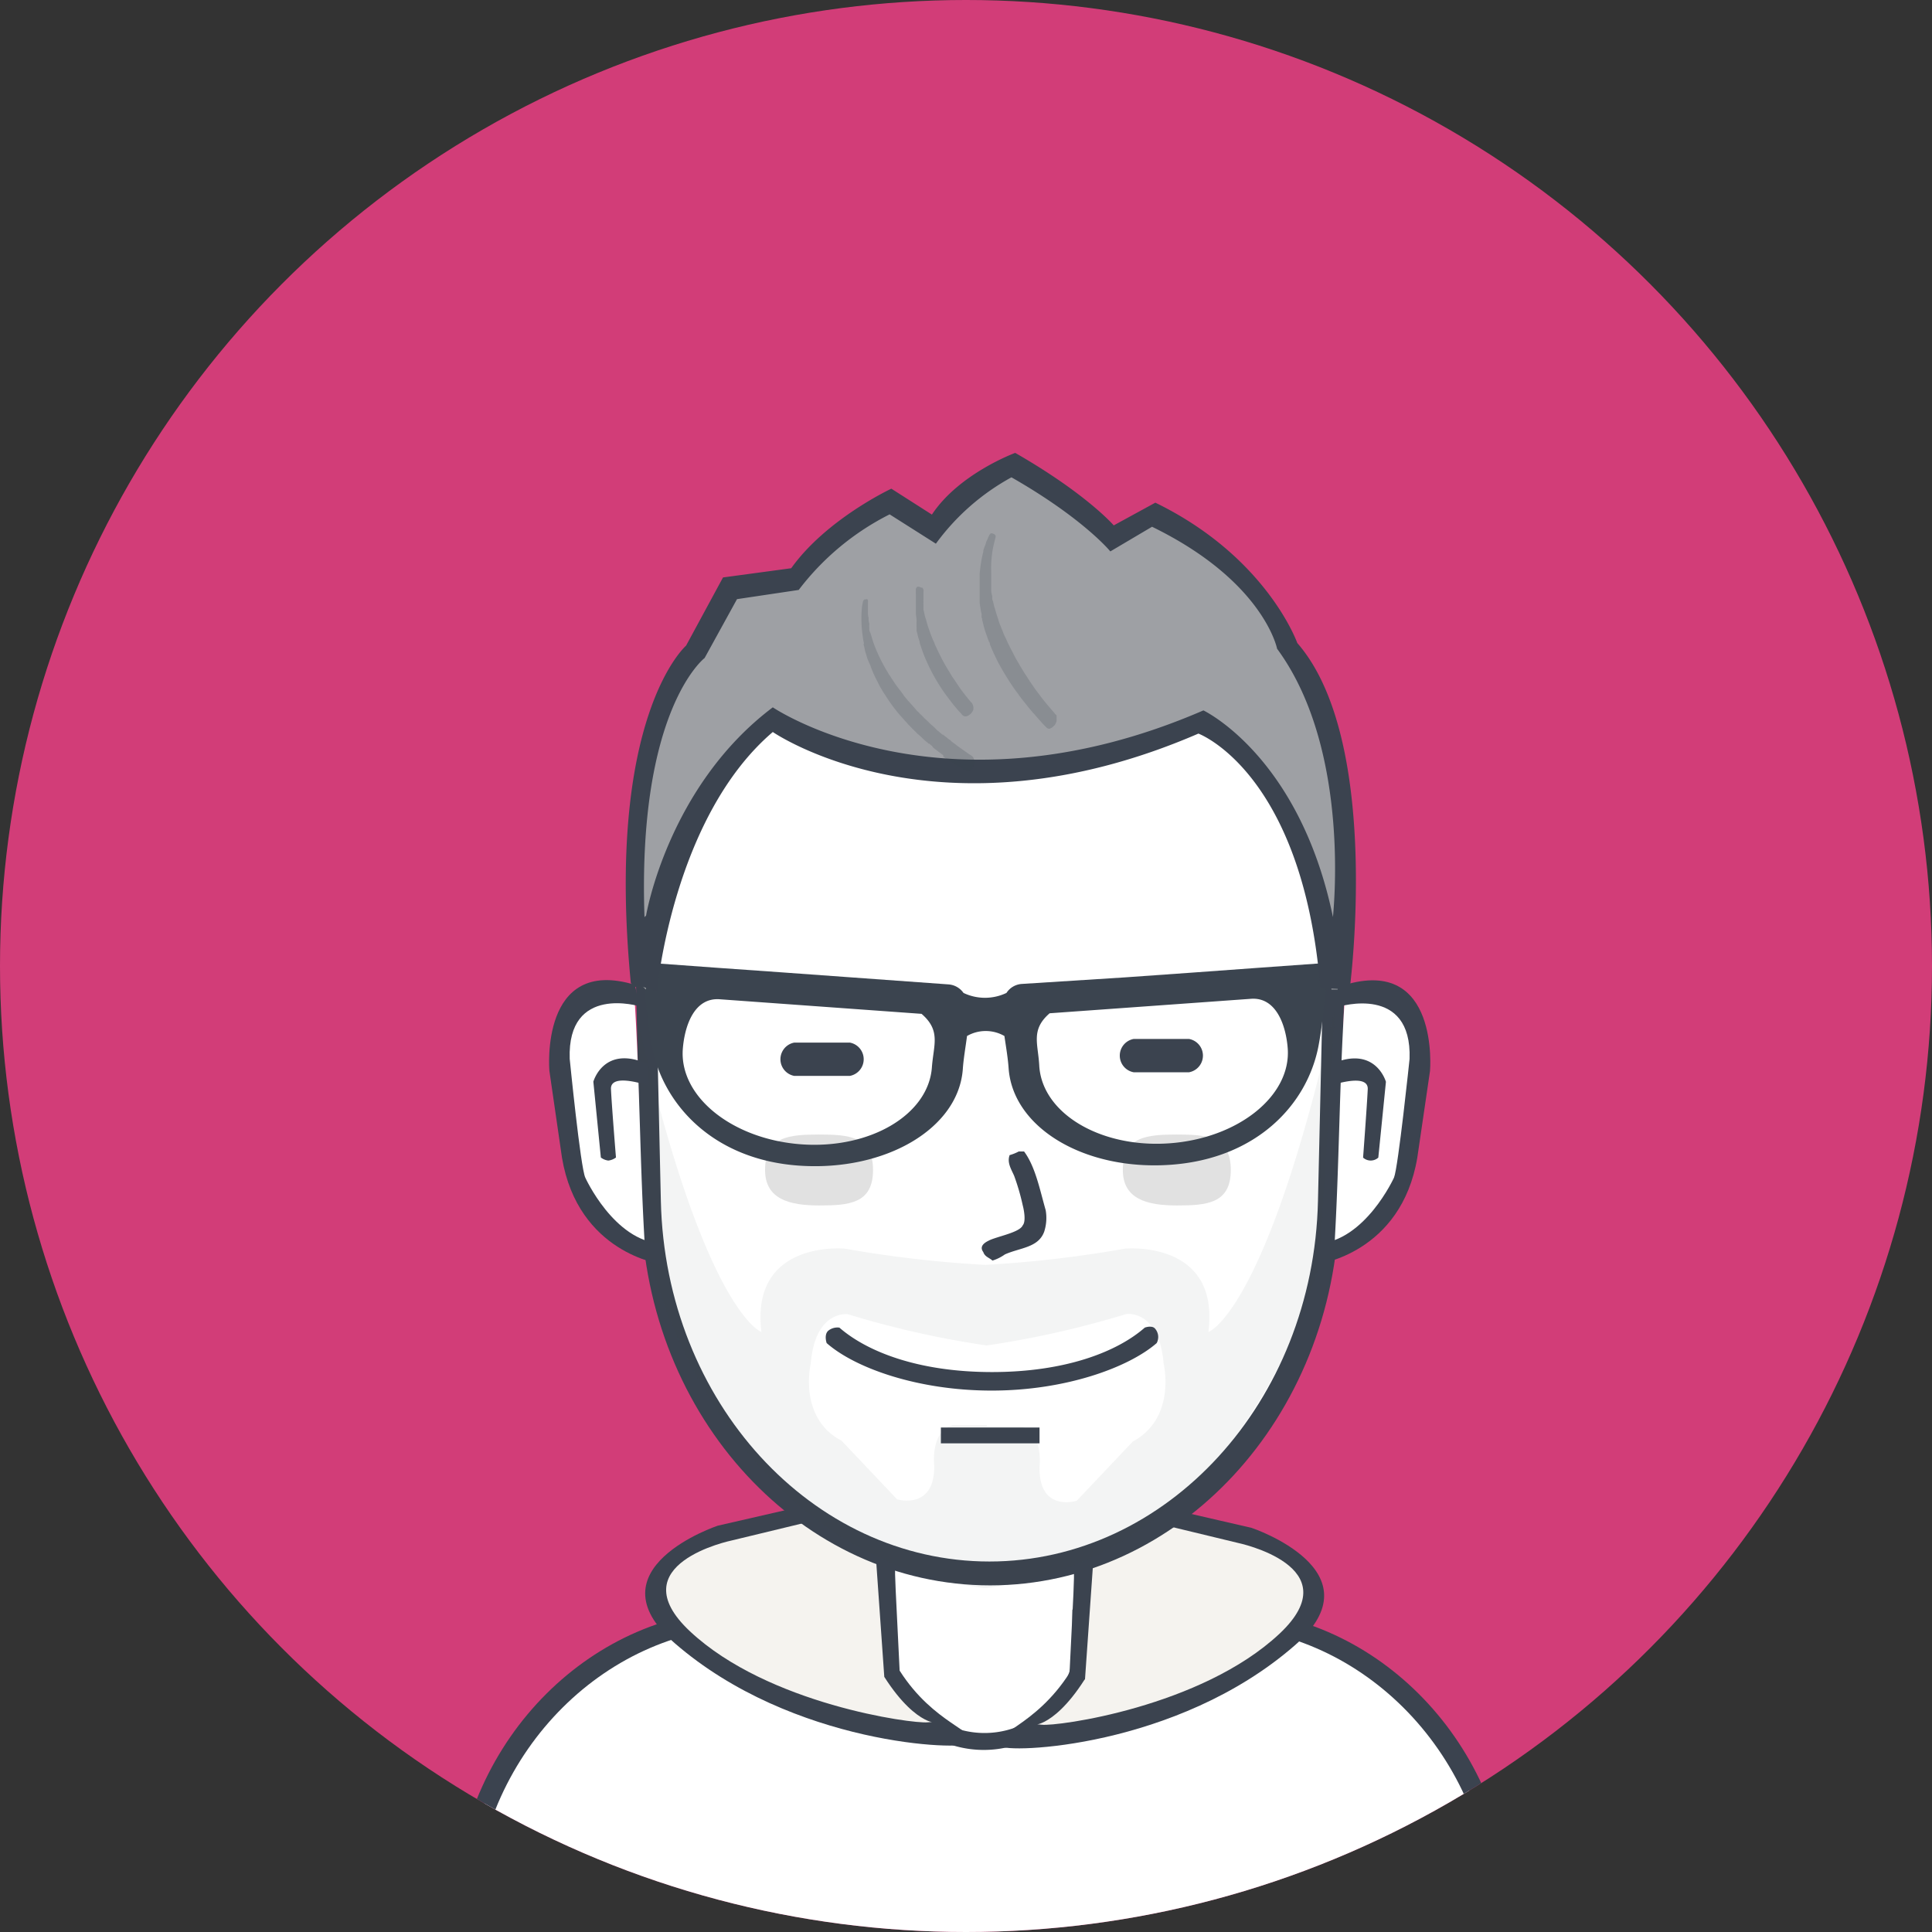 <svg xmlns="http://www.w3.org/2000/svg" xmlns:xlink="http://www.w3.org/1999/xlink" viewBox="0 0 170 170"><rect x="0" y="0" width="170" height="170" fill="#333333" stroke="none"/><defs><style>.cls-1{fill:none;}.cls-2{fill:#d23d78;}.cls-3{clip-path:url(#clip-path);}.cls-4{fill:#fff;}.cls-11,.cls-5,.cls-7{fill:#3b434f;}.cls-6{fill:#f5f3ef;}.cls-7{opacity:0.06;}.cls-11,.cls-7,.cls-8{isolation:isolate;}.cls-8{opacity:0.12;}.cls-9{fill:#3b444f;}.cls-10{fill:#9ea0a4;}.cls-11{opacity:0.2;}</style><clipPath id="clip-path"><circle class="cls-1" cx="85" cy="85" r="85"/></clipPath></defs><title>staff</title><g id="Objects"><circle class="cls-2" cx="85" cy="85" r="85"/><circle class="cls-1" cx="85" cy="85" r="85"/><g class="cls-3"><path id="body-bg-flat" class="cls-4" d="M40.37,174.37s-3.27-28.72,24.95-31.93H77.4v-5.56s8.5,3.65,17.1.4l.27,5.16h14.11s24.58,2.45,23.09,31.93Z"/><path id="Rounded_Rectangle_13_copy" data-name="Rounded Rectangle 13 copy" class="cls-5" d="M131.74,174.87H39.49l.44-7.48c.86-14.61,12.37-25.76,25.54-25.76h10v1.49H66.27c-12.69,0-23.79,10.73-24.61,24.8l-.31,5.19H131.5l-.17-5.19c-.82-14.07-11.92-24.8-24.62-24.8H94.36v-1.49h13.07c13.18,0,24.69,11.15,25.55,25.76l.43,7.48Z"/><path id="neck_copy_5" data-name="neck copy 5" class="cls-5" d="M78.76,136.25v8.37a7.87,7.87,0,0,0,15.74,0v-8.2c.46-.14.91-.29,1.36-.45v8.71a9.3,9.3,0,0,1-18.6,0v-9C77.76,135.91,78.25,136.08,78.76,136.25Z"/><path id="Shape_1_copy" data-name="Shape 1 copy" class="cls-6" d="M72.11,132.91l-8.6,2S53,137.27,60,144.36s25,8.35,25,8.35-4.76-2.26-6.79-5.43l-.67-11.4Z"/><path id="Shape_1_copy_2" data-name="Shape 1 copy 2" class="cls-5" d="M85.27,153.39c-.53.67-15.53.21-25.92-8.82-7.52-6.54,3.8-10.32,3.8-10.32l8.28-1.9L78.62,136l.54,11C82.19,151.76,86.13,152.3,85.27,153.39Zm-7.46-5.84L77,136l-4.34-2.45-8.28,2s-10,2.06-3.66,8c6.87,6.42,19.57,8.14,20.9,8S80.84,152.3,77.81,147.55Z"/><path id="Shape_1_copy_4" data-name="Shape 1 copy 4" class="cls-6" d="M101.14,133.23l8.6,2s10.53,2.39,3.53,9.51-25,8.37-25,8.37S93,150.82,95,147.64l.68-11.43Z"/><path id="Shape_1_copy_6" data-name="Shape 1 copy 6" class="cls-5" d="M88,153.63c.53.68,15.54.21,25.93-8.85,7.53-6.55-3.8-10.34-3.8-10.34l-8.28-1.91-7.2,3.68-.54,11C91.05,152,87.11,152.54,88,153.63Zm7.47-5.85.81-11.57,4.35-2.45,8.28,2s10,2.06,3.67,8c-6.88,6.44-19.59,8.17-20.92,8S92.41,152.54,95.44,147.78Z"/><path id="_2_copy_5" data-name="2 copy 5" class="cls-4" d="M87.2,51.11c16.88,0,30.2,15.78,29.77,34.73L116.51,106c-.41,17.86-13.53,32-29.31,32s-28.91-14.11-29.32-32l-.46-20.15C57,66.89,70.32,51.11,87.2,51.11Z"/><path id="_2_line" data-name="2 line" class="cls-5" d="M118.33,85.22l-.49,21c-.42,18.59-14.17,33.28-30.71,33.28s-30.29-14.69-30.72-33.28l-.48-21c-.45-19.73,13.51-36.14,31.2-36.14S118.78,65.49,118.33,85.22Zm-31.27-34c-16.65,0-29.79,15.65-29.36,34.46l.45,20c.4,17.71,13.34,31.72,28.91,31.72s28.51-14,28.91-31.72l.46-20C116.86,66.9,103.71,51.25,87.06,51.25Z"/><path id="_1_copy_4" data-name="1 copy 4" class="cls-7" d="M117.48,88.7,116.12,111s-6,25.69-29.31,28.73v0l-.13,0-.14,0v0C63.25,136.65,57.23,111,57.23,111L55.87,88.7c6,26.82,11.13,28.5,11.13,28.5-1-8.13,7.33-7.33,7.33-7.33a104,104,0,0,0,12.35,1.43A104.09,104.09,0,0,0,99,109.87s8.36-.8,7.33,7.33C106.35,117.2,111.44,115.52,117.48,88.7ZM102.39,120c-.39-4.79-3.28-4.38-3.28-4.38a83,83,0,0,1-12.3,2.77v0a82.83,82.83,0,0,1-12.21-2.75s-2.87-.4-3.26,4.34c0,0-1.15,4.76,2.71,6.79l4.89,5.16s3.34,1,3.26-3c0,0-.34-3,1.63-3.53h3v.09h3c2,.52,1.64,3.56,1.64,3.56-.08,4.08,3.28,3,3.28,3l4.92-5.2C103.55,124.75,102.39,120,102.39,120Z"/><path id="usta" class="cls-5" d="M101.78,118.18c-2.46,2.14-8,4.18-14.52,4.18s-12.05-2-14.52-4.18c0,0-.25-.7.12-1.07a1.28,1.28,0,0,1,1-.29c2.46,2.14,7,3.91,13.43,3.91s11-1.77,13.44-3.91c0,0,.6-.23.89.07A1.13,1.13,0,0,1,101.78,118.18Z"/><path id="_-" data-name="-" class="cls-5" d="M82.79,125.61h8.68V127H82.79Z"/><path id="Shape_11_copy" data-name="Shape 11 copy" class="cls-4" d="M55.9,88.28a3.31,3.31,0,0,0-1-.46,4.33,4.33,0,0,0-1.14-.2,1.82,1.82,0,0,0-.33,0l-.36,0a5.05,5.05,0,0,0-.74.14,4,4,0,0,0-2.62,2.44A8.1,8.1,0,0,0,49.19,93c0,.28,0,.58,0,.89s0,.65,0,1c.05.69.14,1.44.28,2.26a16.78,16.78,0,0,0,.76,5.31c.83,2.78,2.82,6.19,6.51,7.16-.43-7-.44-14.24-.88-21.32Z"/><path id="Shape_3" data-name="Shape 3" class="cls-5" d="M56.32,88.56s-6.42-2-6.19,4.61c0,0,.95,9.57,1.37,10.45,0,0,2.52,5.57,6.68,5.81h0l0,1.8s-7.31-.94-8.73-9.36l-1.11-7.66s-.87-10.12,7.53-7.55h0l.4,1.9"/><path id="Shape_4" data-name="Shape 4" class="cls-5" d="M54.2,101.85a1.39,1.39,0,0,1-.67.27,1.34,1.34,0,0,1-.66-.27l-.66-6.67s.91-3.29,4.79-1.55l.09,1.91s-3.4-1.21-3.33.29S54.2,101.85,54.2,101.85Z"/><path id="Shape_11_copy_1" data-name="Shape 11 copy_1" class="cls-4" d="M118.24,88.29a3.26,3.26,0,0,1,1-.46,4.91,4.91,0,0,1,1.14-.19h.34l.36,0a4,4,0,0,1,3.38,2.57A8.12,8.12,0,0,1,125,93a8.87,8.87,0,0,1,0,.9c0,.31,0,.64,0,1-.06.69-.15,1.44-.29,2.26a16.71,16.71,0,0,1-.76,5.3c-.83,2.78-2.83,6.19-6.53,7.16.42-7,.43-14.23.88-21.31Z"/><path id="Shape_3_1" data-name="Shape 3_1" class="cls-5" d="M117.82,88.58s6.44-2,6.21,4.6c0,0-1,9.56-1.37,10.44,0,0-2.53,5.57-6.71,5.82h0l0,1.79s7.34-.94,8.76-9.36l1.12-7.64s.87-10.13-7.56-7.55h0l-.4,1.9"/><path id="Shape_4_1" data-name="Shape 4_1" class="cls-5" d="M119.94,101.86a1,1,0,0,0,1.34,0l.67-6.67s-.92-3.29-4.82-1.55L117,95.55s3.42-1.21,3.35.29S119.94,101.86,119.94,101.86Z"/><path id="new_vector_shape_done" data-name="new vector shape done" class="cls-5" d="M89.64,101.32h.47c1,1.34,1.39,3.39,1.9,5.16a3.94,3.94,0,0,1-.13,1.9c-.52,1.42-2.13,1.4-3.46,2a3.83,3.83,0,0,1-1.09.54c-.3-.27-.66-.32-.81-.75-.37-.5.1-.82.47-1,.67-.36,2.74-.71,3-1.35.31-.35.1-1.4,0-1.77a19.88,19.88,0,0,0-.75-2.58c-.24-.56-.65-1.16-.4-1.83A3.86,3.86,0,0,0,89.64,101.32Z"/><path id="Rounded_Rectangle_9" data-name="Rounded Rectangle 9" class="cls-5" d="M69.89,91.74h4.89a1.49,1.49,0,0,1,0,2.93H69.89a1.49,1.49,0,0,1,0-2.93Z"/><path id="Rounded_Rectangle_9_copy" data-name="Rounded Rectangle 9 copy" class="cls-5" d="M99.75,91.42h4.88a1.49,1.49,0,0,1,0,2.93H99.75a1.49,1.49,0,0,1,0-2.93Z"/><path id="Ellipse_3_copy" data-name="Ellipse 3 copy" class="cls-8" d="M72.07,99.83c2.62,0,4.75.15,4.75,3.12s-2.13,3.12-4.75,3.12-4.75-.56-4.75-3.12C67.32,100,69.44,99.83,72.07,99.83Z"/><path id="Ellipse_3_copy_2" data-name="Ellipse 3 copy 2" class="cls-8" d="M103.55,99.83c2.62,0,4.75.15,4.75,3.12s-2.13,3.12-4.75,3.12-4.75-.56-4.75-3.12C98.8,100,100.93,99.83,103.55,99.83Z"/><path id="glasses" class="cls-9" d="M116.69,86.87c-.18,1.56-.35,3.48-.68,5.2-1,5.13-5.43,9.88-13,10.42S89.12,99.24,88.75,94c-.06-.89-.23-1.88-.37-2.84a3.3,3.3,0,0,0-3.29,0c-.13,1-.31,2-.37,2.91-.38,5.24-6.8,9-14.35,8.5s-12-5.32-13-10.46c-.34-1.72-.51-3.65-.69-5.22l-1.11-.08.16-2.17.27,0,6.86.5,5.8.41,5.81.42,9,.65a1.76,1.76,0,0,1,1.31.75,4.39,4.39,0,0,0,3.78,0,1.74,1.74,0,0,1,1.33-.79L99,86l5.79-.41,5.78-.42,6.84-.49.27,0,.16,2.16Zm-35.6,2.34L63.37,87.93c-2.32-.2-3.14,2.41-3.29,4.39-.3,4.19,4.37,7.93,10.42,8.37S81.71,98.09,82,93.9C82.15,91.91,82.8,90.69,81.09,89.21Zm32.22,3.05c-.15-2-1-4.57-3.28-4.37L92.36,89.16c-1.7,1.47-1,2.7-.91,4.68.3,4.17,5.44,7.2,11.47,6.76S113.61,96.43,113.31,92.26Z"/><path id="Shape_6_copy_3" data-name="Shape 6 copy 3" class="cls-10" d="M56.83,87.07S57.88,70.73,68,63.46c0,0,14.57,9.91,37.48,0,0,0,10.13,4.62,11.68,23.61h.54s2.9-21.76-4.62-30.39c0,0-1.85-6.62-11.68-11.4l-3.53,2.17s-2.37-2.9-8.69-6.52c0,0-4.67,2.09-7.06,5.7l-3.8-2.44A23.94,23.94,0,0,0,69.87,51l-5.7.81-3,5.43S54.05,63,56.29,86.53Z"/><path id="Shape_6_copy" data-name="Shape 6 copy" class="cls-5" d="M118.76,87.07l-2.58-.13c-1.55-19-10.73-22.39-10.73-22.39C82.54,74.46,68,64.41,68,64.41c-8.81,7.52-10.19,22.8-10.19,22.8l-2.3-.68C53.23,63,60.37,56.81,60.37,56.81l3.25-6,6-.81C72.71,45.67,78.43,43,78.43,43L82,45.28c2.39-3.62,7.33-5.43,7.33-5.43C95.62,43.46,98,46.23,98,46.23l3.66-2c9.82,4.78,12.49,12.35,12.49,12.35C121.66,65.18,118.76,87.07,118.76,87.07Zm-6.39-30s-1.17-5.93-11-10.72l-3.67,2.17S95.35,45.63,89,42a20.25,20.25,0,0,0-6.65,5.84l-4.07-2.58a23.07,23.07,0,0,0-8,6.65l-5.43.81L62,57.9s-5.92,4.52-5.29,22.8l.14-.14S58.75,69.2,68,62.24c0,0,15,10.18,37.89.27,0,0,8.46,4,11.4,18.19C117.26,80.7,119,66.09,112.37,57.08Z"/><path id="new_vector_shape_done_copy" data-name="new_vector_shape_done copy" class="cls-11" d="M87.49,47c.2.15.1.29.06.47s-.14.56-.19.83-.12.84-.14,1.25,0,.7,0,1,0,.4,0,.6,0,.16,0,.24v.06c0,.11,0,.2,0,.3l0,.28a3.12,3.12,0,0,0,.09.44v.11c0,.11,0,.23.08.34v.07c.05.16.07.33.13.49s.15.53.24.79.11.36.17.53.25.62.37.93.17.36.25.54c.22.53.5,1,.78,1.57.09.17.18.32.28.49s.13.22.18.32a1.63,1.63,0,0,1,.11.17l.23.38c.07.12.15.22.22.33l.24.38.44.64c.15.22.31.41.47.63.3.42.65.82,1,1.24.1.12.21.23.31.36s.13.11.16.17a.38.38,0,0,1,0,.1.88.88,0,0,1,0,.16,1.93,1.93,0,0,1,0,.24,1.53,1.53,0,0,1-.11.27.45.45,0,0,1-.14.16.65.65,0,0,0-.08.09,1.1,1.1,0,0,1-.3.16c-.1,0-.23-.07-.31-.16s-.33-.33-.46-.5l-.09-.09c-.16-.2-.35-.39-.51-.59l-.11-.11c-.12-.16-.26-.3-.38-.46-.31-.4-.65-.79-.92-1.2-.07-.09-.14-.17-.2-.26a23.43,23.43,0,0,1-1.27-2c-.09-.18-.2-.34-.29-.53-.25-.51-.49-1-.7-1.54,0-.07,0-.15-.08-.22-.12-.31-.22-.62-.33-.93s-.17-.65-.27-1c0-.07,0-.14-.05-.21v-.07a1.55,1.55,0,0,0,0-.23,4.68,4.68,0,0,1-.1-.54,4.46,4.46,0,0,1-.07-.51l0-.09c0-.12,0-.23,0-.34s0-.38,0-.57,0-.48,0-.72,0-.47,0-.71a11.93,11.93,0,0,1,.32-2c0-.24.15-.48.22-.73s.14-.33.2-.5,0-.06.06-.11a.52.52,0,0,1,.17-.27.24.24,0,0,1,.17,0S87.46,47,87.49,47Zm-6.37,4.68a.41.41,0,0,1,.14.39c0,.13,0,.27,0,.4l0,.28a.85.85,0,0,0,0,.22.93.93,0,0,0,0,.23l0,.25a1.74,1.74,0,0,0,0,.22c.07.23.09.47.17.69s.13.48.21.72.21.62.33.92.13.31.2.46.09.25.15.37c.23.49.47,1,.72,1.45s.44.75.67,1.13a2.37,2.37,0,0,0,.22.33l.52.78c.17.25.36.48.54.72l.09.1c.08.12.2.25.3.37s.11.11.15.17a.8.8,0,0,1,.11.58.93.93,0,0,1-.57.56.45.45,0,0,1-.23,0,.57.57,0,0,1-.25-.21c-.08-.1-.18-.18-.26-.28s-.32-.37-.47-.56c-.31-.41-.62-.8-.9-1.21a16.64,16.64,0,0,1-1.58-2.92c-.17-.41-.31-.83-.45-1.25,0-.15-.07-.31-.12-.46s-.09-.41-.16-.62v-.08l0-.13,0-.12a1.57,1.57,0,0,1,0-.23,1.81,1.81,0,0,1,0-.23l0-.15c0-.2-.06-.4-.06-.61,0,0,0-.09,0-.14s0-.4,0-.59,0-.45,0-.68l0-.25a2.85,2.85,0,0,1,0-.29,1.08,1.08,0,0,1,0-.19.33.33,0,0,1,.13-.19.3.3,0,0,1,.16,0S81.09,51.72,81.12,51.72Zm-4.86,1c.16.11.11.26.11.41s0,.47,0,.7,0,.37.06.56l0,.18a1.2,1.2,0,0,0,.06.33V55a1,1,0,0,0,0,.17v.09c0,.14,0,.28.09.41.11.32.19.64.3.95a14.5,14.5,0,0,0,.92,2c.11.22.25.42.37.64a2.2,2.2,0,0,0,.17.25c.15.25.32.49.48.73s.5.64.74,1c.08.12.19.22.27.33s.16.17.24.27.35.38.51.58.21.2.3.31.23.21.33.33l.07.07c.1.12.25.22.35.34a1.79,1.79,0,0,1,.14.13c.15.17.36.3.51.47s.1.08.14.13l0,0c0,.06.13.11.19.17l0,0c.09.1.22.17.31.27l.07,0c.11.12.28.21.4.33l.15.12s.08,0,.11.08a2.26,2.26,0,0,0,.29.23s.12.08.17.13.1.07.13.1l.32.23.74.52a1.24,1.24,0,0,1,.33.25.84.84,0,0,1,.08.2.8.8,0,0,1,0,.46l-.06.13a.59.59,0,0,1-.16.27,1.29,1.29,0,0,1-.17.16c-.09.06-.19,0-.31,0l-.11-.07c-.17-.07-.33-.23-.51-.31a.7.7,0,0,1-.09-.06l-.18-.12c-.06,0-.12-.1-.19-.13a.87.87,0,0,1-.18-.11l-.07,0a1.88,1.88,0,0,1-.18-.12l-.24-.17a1.75,1.75,0,0,1-.26-.18L83,66.46l-.13-.1-.28-.21-.14-.1c-.07-.07-.18-.13-.25-.2l-.09-.07L82,65.63l-.08-.06a1.79,1.79,0,0,1-.14-.13l-.07,0c-.13-.14-.31-.25-.44-.39l-.11-.1c-.16-.18-.38-.32-.54-.5s-.09-.07-.13-.12-.32-.31-.46-.48a.2.2,0,0,1-.07-.06c-.07-.08-.15-.16-.21-.24l-.09-.09c-.22-.27-.48-.52-.69-.79a14.42,14.42,0,0,1-1.06-1.48c-.07-.11-.15-.21-.21-.32s-.25-.4-.35-.61-.33-.64-.49-1-.19-.47-.28-.71L76.34,58c-.07-.19-.11-.39-.18-.58s-.08-.4-.14-.59,0-.17,0-.24a3.57,3.57,0,0,1-.1-.57,10.42,10.42,0,0,1-.09-2.44,3.63,3.63,0,0,1,.09-.56.36.36,0,0,1,.14-.27.32.32,0,0,1,.17,0S76.23,52.74,76.26,52.74Z"/></g></g></svg>